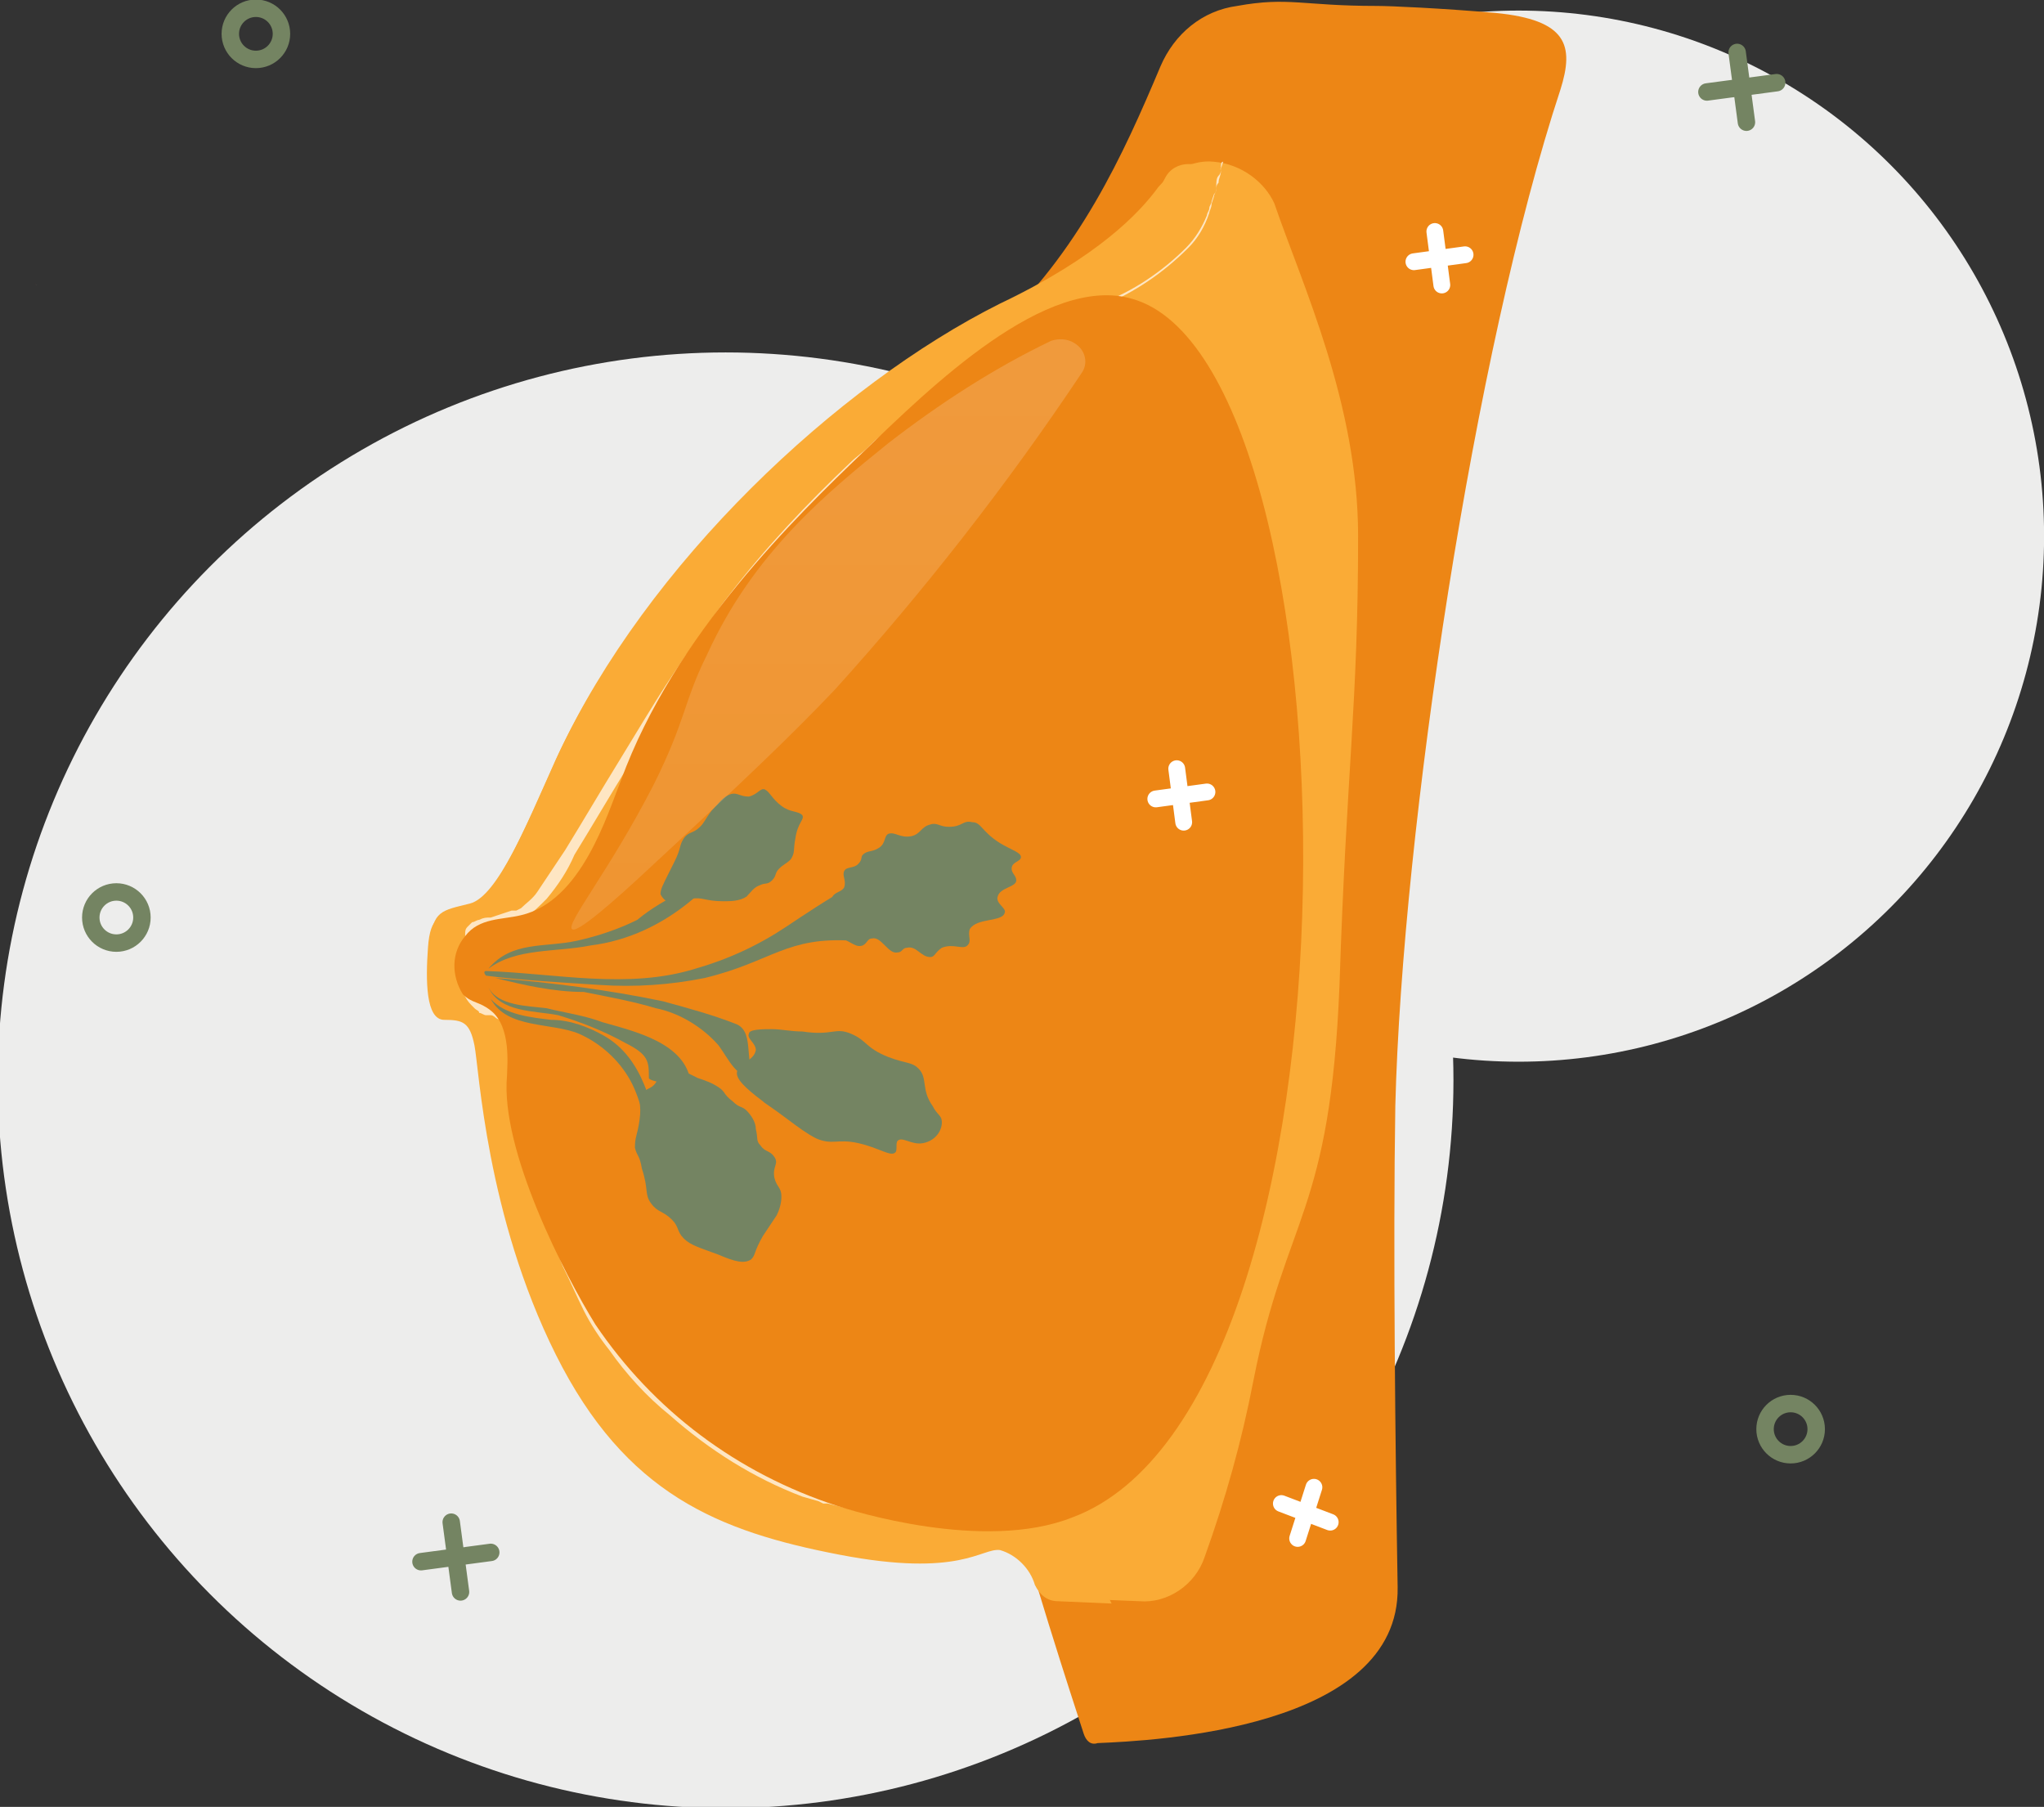 <?xml version="1.0" encoding="utf-8"?>
<!-- Generator: Adobe Illustrator 24.2.3, SVG Export Plug-In . SVG Version: 6.00 Build 0)  -->
<svg version="1.1" id="Layer_1" xmlns="http://www.w3.org/2000/svg" xmlns:xlink="http://www.w3.org/1999/xlink" x="0px" y="0px"
	 viewBox="0 0 87.9 77.7" style="enable-background:new 0 0 87.9 77.7;" xml:space="preserve">
<rect x="0" y="0" width="87.9" height="77.7" fill="#333333" stroke="none"/>
<style type="text/css">
	.st0{fill:url(#SVGID_1_);}
	.st1{fill:#EDEDEC;}
	.st2{fill:none;stroke:#748462;stroke-width:0.75;stroke-linecap:round;stroke-miterlimit:10;}
	.st3{fill:none;}
	.st4{fill:#ED8615;}
	.st5{fill:#FAAB36;}
	.st6{opacity:0.7;fill:#FFFFFF;enable-background:new    ;}
	.st7{fill:url(#SVGID_2_);}
	.st8{fill:url(#SVGID_3_);}
	.st9{fill:url(#SVGID_4_);}
	.st10{fill:url(#SVGID_5_);}
	.st11{fill:url(#SVGID_6_);}
	.st12{fill:url(#SVGID_7_);}
	.st13{fill:url(#SVGID_8_);}
	.st14{fill:url(#SVGID_9_);}
	.st15{fill:url(#SVGID_10_);}
	.st16{fill:url(#SVGID_11_);}
	.st17{fill:url(#SVGID_12_);}
	.st18{fill:url(#SVGID_13_);}
	.st19{fill:url(#SVGID_14_);}
	.st20{fill:url(#SVGID_15_);}
	.st21{fill:url(#SVGID_16_);}
	.st22{fill:url(#SVGID_17_);}
	.st23{fill:url(#SVGID_18_);}
	.st24{fill:url(#SVGID_19_);}
	.st25{fill:url(#SVGID_20_);}
	.st26{fill:url(#SVGID_21_);}
	.st27{fill:url(#SVGID_22_);}
	.st28{fill:url(#SVGID_23_);}
	.st29{fill:url(#SVGID_24_);}
	.st30{fill:url(#SVGID_25_);}
	.st31{fill:url(#SVGID_26_);}
	.st32{fill:url(#SVGID_27_);}
	.st33{fill:url(#SVGID_28_);}
	.st34{fill:url(#SVGID_29_);}
	.st35{fill:url(#SVGID_30_);}
	.st36{fill:url(#SVGID_31_);}
	.st37{fill:url(#SVGID_32_);}
	.st38{fill:url(#SVGID_33_);}
	.st39{fill:url(#SVGID_34_);}
	.st40{fill:url(#SVGID_35_);}
	.st41{fill:url(#SVGID_36_);}
	.st42{fill:url(#SVGID_37_);}
	.st43{fill:url(#SVGID_38_);}
	.st44{fill:url(#SVGID_39_);}
	.st45{fill:url(#SVGID_40_);}
	.st46{fill:url(#SVGID_41_);}
	.st47{fill:url(#SVGID_42_);}
	.st48{fill:url(#SVGID_43_);}
	.st49{fill:url(#SVGID_44_);}
	.st50{fill:url(#SVGID_45_);}
	.st51{fill:url(#SVGID_46_);}
	.st52{fill:url(#SVGID_47_);}
	.st53{fill:url(#SVGID_48_);}
	.st54{fill:url(#SVGID_49_);}
	.st55{fill:url(#SVGID_50_);}
	.st56{fill:url(#SVGID_51_);}
	.st57{fill:url(#SVGID_52_);}
	.st58{fill:url(#SVGID_53_);}
	.st59{fill:url(#SVGID_54_);}
	.st60{fill:url(#SVGID_55_);}
	.st61{fill:url(#SVGID_56_);}
	.st62{fill:url(#SVGID_57_);}
	.st63{fill:url(#SVGID_58_);}
	.st64{fill:url(#SVGID_59_);}
	.st65{fill:url(#SVGID_60_);}
	.st66{fill:url(#SVGID_61_);}
	.st67{fill:url(#SVGID_62_);}
	.st68{fill:url(#SVGID_63_);}
	.st69{fill:url(#SVGID_64_);}
	.st70{fill:url(#SVGID_65_);}
	.st71{fill:url(#SVGID_66_);}
	.st72{fill:url(#SVGID_67_);}
	.st73{fill:url(#SVGID_68_);}
	.st74{fill:url(#SVGID_69_);}
	.st75{fill:url(#SVGID_70_);}
	.st76{fill:url(#SVGID_71_);}
	.st77{fill:url(#SVGID_72_);}
	.st78{fill:url(#SVGID_73_);}
	.st79{fill:url(#SVGID_74_);}
	.st80{opacity:0.8;fill:url(#SVGID_75_);enable-background:new    ;}
	.st81{opacity:0.8;fill:url(#SVGID_76_);enable-background:new    ;}
	.st82{opacity:0.8;fill:url(#SVGID_77_);enable-background:new    ;}
	.st83{opacity:0.8;fill:url(#SVGID_78_);enable-background:new    ;}
	.st84{opacity:0.8;fill:url(#SVGID_79_);enable-background:new    ;}
	.st85{opacity:0.8;fill:url(#SVGID_80_);enable-background:new    ;}
	.st86{opacity:0.8;fill:url(#SVGID_81_);enable-background:new    ;}
	.st87{opacity:0.8;fill:url(#SVGID_82_);enable-background:new    ;}
	.st88{opacity:0.8;fill:url(#SVGID_83_);enable-background:new    ;}
	.st89{opacity:0.8;fill:url(#SVGID_84_);enable-background:new    ;}
	.st90{opacity:0.8;fill:url(#SVGID_85_);enable-background:new    ;}
	.st91{opacity:0.8;fill:url(#SVGID_86_);enable-background:new    ;}
	.st92{opacity:0.8;fill:url(#SVGID_87_);enable-background:new    ;}
	.st93{opacity:0.8;fill:url(#SVGID_88_);enable-background:new    ;}
	.st94{opacity:0.8;fill:url(#SVGID_89_);enable-background:new    ;}
	.st95{opacity:0.8;fill:url(#SVGID_90_);enable-background:new    ;}
	.st96{opacity:0.8;fill:url(#SVGID_91_);enable-background:new    ;}
	.st97{opacity:0.8;fill:url(#SVGID_92_);enable-background:new    ;}
	.st98{fill:#748462;}
	.st99{fill:none;stroke:#FFFFFF;stroke-width:0.723;stroke-linecap:round;stroke-linejoin:round;}
	.st100{fill:url(#SVGID_93_);}
</style>
<g transform="translate(-2.096 -6.845)">
	
		<linearGradient id="SVGID_1_" gradientUnits="userSpaceOnUse" x1="1584.064" y1="-5891.724" x2="1584.02" y2="-5892.678" gradientTransform="matrix(0.138 0 0 -6.007767e-02 -214.846 -334.93)">
		<stop  offset="0.14" style="stop-color:#8A0C17"/>
		<stop  offset="0.565" style="stop-color:#BA4143"/>
		<stop  offset="0.64" style="stop-color:#BC4545"/>
		<stop  offset="0.73" style="stop-color:#C4544E"/>
		<stop  offset="0.826" style="stop-color:#D26C5C"/>
		<stop  offset="0.928" style="stop-color:#E58D70"/>
		<stop  offset="1" style="stop-color:#F5AA81"/>
	</linearGradient>
	<path class="st0" d="M3.7,19.1c0,0-0.1,0-0.1-0.1c0,0,0,0,0,0C3.6,19,3.6,19.1,3.7,19.1C3.7,19.1,3.7,19.1,3.7,19.1z"/>
	<circle class="st1" cx="33.3" cy="53.3" r="31.3"/>
	<circle class="st1" cx="67.4" cy="29.9" r="22.6"/>
	<line class="st2" x1="23.2" y1="73.6" x2="20.2" y2="74"/>
	<line class="st2" x1="21.5" y1="72.3" x2="21.9" y2="75.3"/>
	<line class="st2" x1="78.5" y1="10.4" x2="75.5" y2="10.8"/>
	<line class="st2" x1="76.8" y1="9.1" x2="77.2" y2="12.1"/>
	<circle class="st3" cx="7.1" cy="46.3" r="1.5"/>
	<circle class="st2" cx="7.1" cy="46.3" r="1.1"/>
	<circle class="st3" cx="79.1" cy="68.3" r="1.5"/>
	<circle class="st2" cx="79.1" cy="68.3" r="1.1"/>
	<circle class="st3" cx="13.1" cy="8.3" r="1.5"/>
	<circle class="st2" cx="13.1" cy="8.3" r="1.1"/>
	<path class="st4" d="M69.2,10.7c0.6-1.9,0.3-3-2.8-3.3c-2.3-0.2-4.5-0.3-5.1-0.3c-3.2,0-3.8-0.4-6,0c-1.5,0.2-2.7,1.2-3.3,2.6
		c-1.6,3.8-3.5,8-7.2,11.4c-7.6,6.9-2.6,20.4-2.9,30.6c-0.2,8.6,5.8,26.6,6.8,29.7c0.1,0.3,0.3,0.5,0.6,0.4c2.4-0.1,13-0.6,12.9-6.7
		c-0.1-6-0.2-14.6-0.1-20.7C62.4,42.5,65.5,21.9,69.2,10.7z"/>
	<path class="st5" d="M54.3,13.8c-0.9-0.1-1.8,0.4-2.4,1.1c-0.8,1.1-2.6,3-6.8,5c-7,3.5-15.2,11.2-19,19.4c-1.3,2.9-2.6,6.1-3.8,6.4
		s-1.6,0.3-1.7,1.7s-0.1,3.1,0.7,3.1s1.1,0.1,1.3,1.1s0.5,7.3,3.5,13.3s7,7.6,12.2,8.6s6.1-0.3,6.9-0.2c0.5,0.1,0.9,0.5,1.2,1
		c0.5,0.8,1.3,1.3,2.2,1.3l2.5,0.1c1.2,0.1,2.4-0.7,2.8-1.9c0.9-2.5,1.6-5,2.1-7.6c1.4-7.1,3.3-7.1,3.7-17c0.3-9.3,0.8-12,0.8-19.3
		c0-5.7-2.4-10.8-3.6-14.3C56.5,14.7,55.5,13.9,54.3,13.8z"/>
	<path class="st5" d="M45.8,71.8c-1.6,0.3-7.4,2-14.1-3.4s-7-14-7.2-15.6s-0.3-2-1.4-2.3s-1.4-1.2-1.1-2.7s0.8-0.7,2.4-1.5
		s1.9-2.6,7.7-11.5c4.1-6.5,10.1-11.6,17.1-14.7c3.9-1.7,4.6-3.7,4.6-3.7c0.2-0.4,0.3-0.8,0.4-1.2c0.2-0.6-0.2-1.2-0.8-1.3
		c-0.1,0-0.2,0-0.2,0l0,0c-0.4,0-0.8,0.2-1,0.6c-0.5,1-2.2,3.2-7.2,5.6c-7,3.5-15.2,11.2-19,19.4c-1.3,2.9-2.6,6.1-3.8,6.4
		s-1.6,0.3-1.7,1.7s-0.1,3.1,0.7,3.1s1.1,0.1,1.3,1.1s0.5,7.3,3.5,13.3s7,7.6,12.2,8.6s6.1-0.3,6.9-0.2c0.7,0.2,1.3,0.8,1.5,1.5
		c0.2,0.4,0.5,0.7,1,0.7l2.3,0.1c-0.3-0.6-0.5-1.2-0.7-1.6C48.8,73.5,47.4,71.6,45.8,71.8z"/>
	<path class="st6" d="M54.6,14.1c0,0.1,0,0.2-0.1,0.3s-0.1,0.3-0.1,0.5c0,0.1,0,0.2-0.1,0.3l-0.1,0.3c0,0.1-0.1,0.2-0.1,0.3
		S54,16,54,16.1c-0.2,0.5-0.5,1-0.9,1.4c-1,1-2.3,1.9-3.7,2.4c-1.8,0.7-3.5,1.6-5.1,2.6L43.6,23l-0.7,0.5c-0.5,0.3-0.9,0.6-1.4,1
		c-0.2,0.2-0.5,0.4-0.7,0.5s-0.5,0.4-0.7,0.5s-0.5,0.4-0.7,0.6s-0.5,0.4-0.7,0.6c-1.9,1.8-3.7,3.7-5.3,5.8c-0.4,0.5-0.8,1.1-1.2,1.7
		c-0.1,0.1-0.2,0.3-0.3,0.4c-0.1,0.1-0.2,0.3-0.3,0.4c-0.2,0.3-0.4,0.6-0.6,0.9c-0.8,1.2-1.5,2.4-2.3,3.7s-1.5,2.5-2.3,3.8
		c-0.4,0.6-0.8,1.2-1.2,1.8c-0.2,0.3-0.5,0.5-0.7,0.7l-0.2,0.1c0,0,0,0,0,0l0,0l-0.1,0l-0.1,0c-0.3,0.1-0.6,0.2-0.9,0.3
		c-0.2,0-0.3,0-0.5,0.1c-0.1,0-0.2,0.1-0.3,0.1c0,0-0.1,0.1-0.1,0.1c0,0-0.1,0.1-0.1,0.1c-0.1,0.1-0.1,0.2-0.1,0.3l0,0.2
		c0,0,0,0.1,0,0.1c-0.1,0.4-0.2,0.8-0.2,1.2c0,0.1,0,0.2,0,0.3c0,0.1,0,0.2,0,0.3c0,0.2,0.1,0.4,0.2,0.6c0.1,0.2,0.2,0.3,0.4,0.5
		c0.1,0.1,0.2,0.1,0.2,0.2c0.1,0,0.2,0.1,0.3,0.1l0.1,0l0.1,0c0.1,0,0.2,0.1,0.2,0.1c0.1,0.1,0.3,0.1,0.4,0.2
		c0.1,0.1,0.2,0.2,0.3,0.3c0.1,0.2,0.1,0.3,0.1,0.5c0.1,0.4,0.1,0.7,0.1,1.1c0.2,2.9,0.8,5.8,2,8.6c0.3,0.6,0.6,1.3,0.9,1.9
		c0.3,0.6,0.7,1.2,1.1,1.7c0.7,1,1.6,2,2.6,2.8c1.7,1.5,3.6,2.7,5.7,3.5l0.7,0.2l0.2,0.1l0.2,0l0.4,0.1l0.4,0.1
		c0.1,0,0.2,0.1,0.4,0.1l0.7,0.1c0.9,0.1,1.7,0.2,2.6,0.2c0.8,0,1.5-0.1,2.3-0.2c0.3-0.1,0.6-0.1,0.9-0.2l0.2-0.1l-0.1,0
		c-0.3,0.1-0.7,0.1-1,0.2c-0.8,0.1-1.5,0.2-2.3,0.2c-0.9,0-1.7-0.1-2.6-0.2l-0.7-0.1c-0.1,0-0.2,0-0.3-0.1l-0.3-0.1
		c-0.1,0-0.2-0.1-0.4-0.1l-0.2,0l-0.2-0.1c-0.2-0.1-0.5-0.2-0.7-0.3c-2.1-0.8-4-2-5.6-3.5c-0.9-0.8-1.8-1.8-2.5-2.8
		c-0.4-0.5-0.7-1.1-1.1-1.7s-0.6-1.2-0.9-1.8c-1.1-2.7-1.8-5.5-1.9-8.4c0-0.4-0.1-0.8-0.1-1.2c0-0.2-0.1-0.4-0.2-0.6
		c-0.1-0.2-0.2-0.4-0.4-0.5c-0.3-0.2-0.6-0.4-1-0.4c-0.1,0-0.1-0.1-0.2-0.1c-0.1,0-0.1-0.1-0.2-0.1c-0.1-0.1-0.2-0.2-0.3-0.3
		c-0.1-0.1-0.1-0.3-0.2-0.4c0-0.1,0-0.2,0-0.3c0-0.1,0-0.2,0-0.3c0-0.4,0.1-0.7,0.2-1.1c0,0,0-0.1,0-0.1l0-0.1
		c0-0.1,0.1-0.1,0.1-0.2c0.1-0.1,0.2-0.2,0.3-0.2c0.1,0,0.3-0.1,0.5-0.1c0.2,0,0.3-0.1,0.5-0.1c0.2,0,0.3-0.1,0.5-0.2l0.1-0.1l0.1,0
		l0,0l0,0l0.2-0.1c0.3-0.2,0.6-0.5,0.9-0.8c0.5-0.6,0.9-1.2,1.2-1.9c0.8-1.3,1.5-2.5,2.3-3.8s1.5-2.5,2.3-3.7
		c0.2-0.3,0.4-0.6,0.6-0.9c0.1-0.1,0.2-0.3,0.3-0.4l0.3-0.4c0.4-0.6,0.8-1.2,1.2-1.7c1.5-2.1,3.3-4,5.2-5.8c0.2-0.2,0.5-0.4,0.7-0.6
		l0.7-0.6l0.7-0.6c0.2-0.2,0.5-0.4,0.7-0.5c0.5-0.3,0.9-0.7,1.4-1c0.2-0.2,0.4-0.3,0.7-0.5l0.7-0.4l0.3-0.2l0.3-0.2l0.7-0.4
		c0.2-0.1,0.4-0.2,0.6-0.4s0.4-0.2,0.6-0.3c0.8-0.5,1.6-0.8,2.4-1.2c1.4-0.6,2.6-1.4,3.7-2.5c0.4-0.4,0.7-0.9,0.9-1.5
		c0-0.1,0.1-0.2,0.1-0.4l0.1-0.3c0-0.1,0.1-0.2,0.1-0.3s0-0.2,0.1-0.3c0-0.2,0.1-0.3,0.1-0.5S54.5,14.2,54.6,14.1l0.1-0.3
		C54.6,13.8,54.6,13.9,54.6,14.1z"/>
	
		<linearGradient id="SVGID_2_" gradientUnits="userSpaceOnUse" x1="9398.803" y1="-5806.853" x2="9398.803" y2="-5806.853" gradientTransform="matrix(2.621841e-02 0 0 -6.089020e-02 -197.449 -282.662)">
		<stop  offset="0" style="stop-color:#68AB53"/>
		<stop  offset="1" style="stop-color:#829F4C"/>
	</linearGradient>
	<path class="st7" d="M49,70.9C49,71.1,49,70.9,49,70.9z"/>
	
		<linearGradient id="SVGID_3_" gradientUnits="userSpaceOnUse" x1="2.096" y1="84.735" x2="2.096" y2="84.735" gradientTransform="matrix(1 0 0 -1 47.22 150.552)">
		<stop  offset="0" style="stop-color:#68AB53"/>
		<stop  offset="1" style="stop-color:#829F4C"/>
	</linearGradient>
	<path class="st8" d="M49.3,65.8"/>
	
		<linearGradient id="SVGID_4_" gradientUnits="userSpaceOnUse" x1="1020.268" y1="-3313.489" x2="1020.268" y2="-3313.489" gradientTransform="matrix(0.199 0 0 -0.101 -152.822 -272.196)">
		<stop  offset="0" style="stop-color:#68AB53"/>
		<stop  offset="1" style="stop-color:#829F4C"/>
	</linearGradient>
	<path class="st9" d="M50.3,62.7C50.6,62.8,49.9,62.5,50.3,62.7z"/>
	
		<linearGradient id="SVGID_5_" gradientUnits="userSpaceOnUse" x1="3276.447" y1="-9913.588" x2="3276.447" y2="-9914.588" gradientTransform="matrix(7.173538e-02 0 0 -3.680038e-02 -185.194 -303.608)">
		<stop  offset="0" style="stop-color:#68AB53"/>
		<stop  offset="1" style="stop-color:#829F4C"/>
	</linearGradient>
	<path class="st10" d="M49.9,61.2L49.9,61.2C49.8,61.2,49.8,61.2,49.9,61.2z"/>
	
		<linearGradient id="SVGID_6_" gradientUnits="userSpaceOnUse" x1="2.096" y1="84.735" x2="2.096" y2="84.735" gradientTransform="matrix(1 0 0 -1 47.783 145.988)">
		<stop  offset="0" style="stop-color:#68AB53"/>
		<stop  offset="1" style="stop-color:#829F4C"/>
	</linearGradient>
	<path class="st11" d="M49.9,61.3"/>
	
		<linearGradient id="SVGID_7_" gradientUnits="userSpaceOnUse" x1="3492.745" y1="-4378.901" x2="3492.745" y2="-4378.901" gradientTransform="matrix(6.758118e-02 0 0 -7.883453e-02 -185.699 -286.946)">
		<stop  offset="0" style="stop-color:#68AB53"/>
		<stop  offset="1" style="stop-color:#829F4C"/>
	</linearGradient>
	<path class="st12" d="M50.3,58.3C50.5,58.4,50.3,58.2,50.3,58.3z"/>
	
		<linearGradient id="SVGID_8_" gradientUnits="userSpaceOnUse" x1="1190.445" y1="-1084.249" x2="1190.445" y2="-1084.249" gradientTransform="matrix(0.176 0 0 -0.246 -158.067 -210.731)">
		<stop  offset="0" style="stop-color:#68AB53"/>
		<stop  offset="1" style="stop-color:#829F4C"/>
	</linearGradient>
	<path class="st13" d="M50.9,56.4C51.3,56.9,50.7,56.1,50.9,56.4z"/>
	
		<linearGradient id="SVGID_9_" gradientUnits="userSpaceOnUse" x1="927.812" y1="-999.356" x2="927.812" y2="-999.356" gradientTransform="matrix(0.215 0 0 -0.261 -148.373 -208.576)">
		<stop  offset="0" style="stop-color:#68AB53"/>
		<stop  offset="1" style="stop-color:#829F4C"/>
	</linearGradient>
	<path class="st14" d="M50.9,51.9C51.2,52.3,50.4,51.4,50.9,51.9z"/>
	
		<linearGradient id="SVGID_10_" gradientUnits="userSpaceOnUse" x1="6110.466" y1="-1873.121" x2="6110.466" y2="-1873.121" gradientTransform="matrix(3.977203e-02 0 0 -0.163 -192.28 -255.773)">
		<stop  offset="0" style="stop-color:#68AB53"/>
		<stop  offset="1" style="stop-color:#829F4C"/>
	</linearGradient>
	<path class="st15" d="M50.7,50.1C50.8,50.3,50.7,49.8,50.7,50.1z"/>
	
		<linearGradient id="SVGID_11_" gradientUnits="userSpaceOnUse" x1="883.242" y1="-374.811" x2="883.242" y2="-374.811" gradientTransform="matrix(0.223 0 0 -0.454 -146.467 -121.537)">
		<stop  offset="0" style="stop-color:#68AB53"/>
		<stop  offset="1" style="stop-color:#829F4C"/>
	</linearGradient>
	<path class="st16" d="M50.6,48.6C51.1,49.6,50.4,48.2,50.6,48.6z"/>
	
		<linearGradient id="SVGID_12_" gradientUnits="userSpaceOnUse" x1="1482.883" y1="-1882.627" x2="1482.883" y2="-1882.627" gradientTransform="matrix(0.146 0 0 -0.163 -165.412 -259.677)">
		<stop  offset="0" style="stop-color:#68AB53"/>
		<stop  offset="1" style="stop-color:#829F4C"/>
	</linearGradient>
	<path class="st17" d="M51.1,46.5C51.2,46.7,50.8,46.2,51.1,46.5z"/>
	
		<linearGradient id="SVGID_13_" gradientUnits="userSpaceOnUse" x1="1689.317" y1="-724.906" x2="1689.317" y2="-724.906" gradientTransform="matrix(0.13 0 0 -0.321 -168.83 -187.449)">
		<stop  offset="0" style="stop-color:#68AB53"/>
		<stop  offset="1" style="stop-color:#829F4C"/>
	</linearGradient>
	<path class="st18" d="M51.5,45C51.8,45.7,51.3,44.6,51.5,45z"/>
	
		<linearGradient id="SVGID_14_" gradientUnits="userSpaceOnUse" x1="1631" y1="-20370.373" x2="1631" y2="-20370.373" gradientTransform="matrix(0.135 0 0 -1.833344e-02 -168.367 -339.092)">
		<stop  offset="0" style="stop-color:#68AB53"/>
		<stop  offset="1" style="stop-color:#829F4C"/>
	</linearGradient>
	<path class="st19" d="M51,34.4C51.1,34.4,50.7,34.3,51,34.4z"/>
	
		<linearGradient id="SVGID_15_" gradientUnits="userSpaceOnUse" x1="2664.63" y1="-9034.015" x2="2664.63" y2="-9034.015" gradientTransform="matrix(8.677673e-02 0 0 -4.020882e-02 -181.054 -332.647)">
		<stop  offset="0" style="stop-color:#68AB53"/>
		<stop  offset="1" style="stop-color:#829F4C"/>
	</linearGradient>
	<path class="st20" d="M50.2,30.6C50.4,30.7,50.2,30.5,50.2,30.6z"/>
	
		<linearGradient id="SVGID_16_" gradientUnits="userSpaceOnUse" x1="2.096" y1="84.735" x2="2.096" y2="84.735" gradientTransform="matrix(1 0 0 -1 49.477 113.345)">
		<stop  offset="0" style="stop-color:#68AB53"/>
		<stop  offset="1" style="stop-color:#829F4C"/>
	</linearGradient>
	<path class="st21" d="M51.6,28.6"/>
	
		<linearGradient id="SVGID_17_" gradientUnits="userSpaceOnUse" x1="773.865" y1="-1022.653" x2="773.865" y2="-1023.653" gradientTransform="matrix(0.247 0 0 -0.257 -139.452 -233.681)">
		<stop  offset="0" style="stop-color:#68AB53"/>
		<stop  offset="1" style="stop-color:#829F4C"/>
	</linearGradient>
	<path class="st22" d="M51.6,28.6L51.6,28.6C52,29.1,51.7,28.8,51.6,28.6z"/>
	
		<linearGradient id="SVGID_18_" gradientUnits="userSpaceOnUse" x1="4448.251" y1="-1198.695" x2="4448.251" y2="-1198.695" gradientTransform="matrix(5.384445e-02 0 0 -0.229 -187.906 -248.724)">
		<stop  offset="0" style="stop-color:#68AB53"/>
		<stop  offset="1" style="stop-color:#829F4C"/>
	</linearGradient>
	<path class="st23" d="M51.6,26.3C51.7,26.7,51.5,25.9,51.6,26.3z"/>
	
		<linearGradient id="SVGID_19_" gradientUnits="userSpaceOnUse" x1="113705.164" y1="-1177.601" x2="113705.164" y2="-1177.601" gradientTransform="matrix(2.220154e-03 0 0 -0.232 -201.554 -250.784)">
		<stop  offset="0" style="stop-color:#68AB53"/>
		<stop  offset="1" style="stop-color:#829F4C"/>
	</linearGradient>
	<path class="st24" d="M50.9,22.8C50.9,23.3,50.9,22.7,50.9,22.8z"/>
	
		<linearGradient id="SVGID_20_" gradientUnits="userSpaceOnUse" x1="2.096" y1="84.735" x2="2.096" y2="84.735" gradientTransform="matrix(1 0 0 -1 48.182 110.171)">
		<stop  offset="0" style="stop-color:#68AB53"/>
		<stop  offset="1" style="stop-color:#829F4C"/>
	</linearGradient>
	<path class="st25" d="M50.3,25.4"/>
	
		<linearGradient id="SVGID_21_" gradientUnits="userSpaceOnUse" x1="1043.811" y1="-1666.027" x2="1043.811" y2="-1666.027" gradientTransform="matrix(0.195 0 0 -0.179 -157.555 -243.305)">
		<stop  offset="0" style="stop-color:#68AB53"/>
		<stop  offset="1" style="stop-color:#829F4C"/>
	</linearGradient>
	<path class="st26" d="M46.4,55.1C46.9,55.5,46.4,55.1,46.4,55.1z"/>
	
		<linearGradient id="SVGID_22_" gradientUnits="userSpaceOnUse" x1="1298.404" y1="-1957.531" x2="1298.404" y2="-1957.531" gradientTransform="matrix(0.163 0 0 -0.158 -165.33 -248.869)">
		<stop  offset="0" style="stop-color:#68AB53"/>
		<stop  offset="1" style="stop-color:#829F4C"/>
	</linearGradient>
	<path class="st27" d="M46.8,59.7C47,59.9,46.5,59.4,46.8,59.7z"/>
	
		<linearGradient id="SVGID_23_" gradientUnits="userSpaceOnUse" x1="2.096" y1="84.735" x2="2.096" y2="84.735" gradientTransform="matrix(1 0 0 -1 43.546 144.854)">
		<stop  offset="0" style="stop-color:#68AB53"/>
		<stop  offset="1" style="stop-color:#829F4C"/>
	</linearGradient>
	<path class="st28" d="M45.6,60.1"/>
	
		<linearGradient id="SVGID_24_" gradientUnits="userSpaceOnUse" x1="2.096" y1="84.735" x2="2.096" y2="84.735" gradientTransform="matrix(1 0 0 -1 41.204 153.835)">
		<stop  offset="0" style="stop-color:#68AB53"/>
		<stop  offset="1" style="stop-color:#829F4C"/>
	</linearGradient>
	<path class="st29" d="M43.3,69.1"/>
	
		<linearGradient id="SVGID_25_" gradientUnits="userSpaceOnUse" x1="6478.432" y1="-1497.899" x2="6478.432" y2="-1497.899" gradientTransform="matrix(3.759766e-02 0 0 -0.195 -203.485 -220.631)">
		<stop  offset="0" style="stop-color:#68AB53"/>
		<stop  offset="1" style="stop-color:#829F4C"/>
	</linearGradient>
	<path class="st30" d="M40.1,70.6C40.2,71.1,40.1,70.5,40.1,70.6z"/>
	
		<linearGradient id="SVGID_26_" gradientUnits="userSpaceOnUse" x1="4830.123" y1="-7609.688" x2="4830.123" y2="-7609.688" gradientTransform="matrix(4.979324e-02 0 0 -4.729843e-02 -196.591 -312.426)">
		<stop  offset="0" style="stop-color:#68AB53"/>
		<stop  offset="1" style="stop-color:#829F4C"/>
	</linearGradient>
	<path class="st31" d="M43.9,47.5C44,47.6,43.9,47.5,43.9,47.5z"/>
	
		<linearGradient id="SVGID_27_" gradientUnits="userSpaceOnUse" x1="2.096" y1="84.735" x2="2.096" y2="84.735" gradientTransform="matrix(1 0 0 -1 42.858 125.392)">
		<stop  offset="0" style="stop-color:#68AB53"/>
		<stop  offset="1" style="stop-color:#829F4C"/>
	</linearGradient>
	<path class="st32" d="M45,40.7"/>
	
		<linearGradient id="SVGID_28_" gradientUnits="userSpaceOnUse" x1="2.096" y1="84.735" x2="2.096" y2="84.735" gradientTransform="matrix(1 0 0 -1 42.071 122.487)">
		<stop  offset="0" style="stop-color:#68AB53"/>
		<stop  offset="1" style="stop-color:#829F4C"/>
	</linearGradient>
	<path class="st33" d="M44.2,37.8"/>
	
		<linearGradient id="SVGID_29_" gradientUnits="userSpaceOnUse" x1="2886.032" y1="-12422.772" x2="2886.032" y2="-12422.772" gradientTransform="matrix(8.065796e-02 0 0 -2.963829e-02 -185.245 -347.111)">
		<stop  offset="0" style="stop-color:#68AB53"/>
		<stop  offset="1" style="stop-color:#829F4C"/>
	</linearGradient>
	<path class="st34" d="M47.5,21.1C47.7,21,47.4,21.1,47.5,21.1z"/>
	
		<linearGradient id="SVGID_30_" gradientUnits="userSpaceOnUse" x1="13064.68" y1="-34261.543" x2="13064.68" y2="-34262.539" gradientTransform="matrix(1.900101e-02 0 0 -1.099968e-02 -205.948 -351.932)">
		<stop  offset="0" style="stop-color:#68AB53"/>
		<stop  offset="1" style="stop-color:#829F4C"/>
	</linearGradient>
	<path class="st35" d="M42.3,24.9L42.3,24.9L42.3,24.9z"/>
	
		<linearGradient id="SVGID_31_" gradientUnits="userSpaceOnUse" x1="2.096" y1="84.735" x2="2.096" y2="84.735" gradientTransform="matrix(1 0 0 -1 40.204 109.669)">
		<stop  offset="0" style="stop-color:#68AB53"/>
		<stop  offset="1" style="stop-color:#829F4C"/>
	</linearGradient>
	<path class="st36" d="M42.3,24.9"/>
	
		<linearGradient id="SVGID_32_" gradientUnits="userSpaceOnUse" x1="2.096" y1="84.735" x2="2.096" y2="84.735" gradientTransform="matrix(1 0 0 -1 42.526 110.166)">
		<stop  offset="0" style="stop-color:#68AB53"/>
		<stop  offset="1" style="stop-color:#829F4C"/>
	</linearGradient>
	<path class="st37" d="M44.6,25.4"/>
	
		<linearGradient id="SVGID_33_" gradientUnits="userSpaceOnUse" x1="4070.606" y1="-13440.778" x2="4070.606" y2="-13440.778" gradientTransform="matrix(5.854797e-02 0 0 -2.746773e-02 -193.055 -342.521)">
		<stop  offset="0" style="stop-color:#68AB53"/>
		<stop  offset="1" style="stop-color:#829F4C"/>
	</linearGradient>
	<path class="st38" d="M45.3,26.7C45.4,26.7,45.2,26.6,45.3,26.7z"/>
	
		<linearGradient id="SVGID_34_" gradientUnits="userSpaceOnUse" x1="2.096" y1="84.735" x2="2.096" y2="84.735" gradientTransform="matrix(1 0 0 -1 44.219 112.127)">
		<stop  offset="0" style="stop-color:#68AB53"/>
		<stop  offset="1" style="stop-color:#829F4C"/>
	</linearGradient>
	<path class="st39" d="M46.3,27.4"/>
	
		<linearGradient id="SVGID_35_" gradientUnits="userSpaceOnUse" x1="2.096" y1="84.735" x2="2.096" y2="84.735" gradientTransform="matrix(1 0 0 -1 39.369 113.584)">
		<stop  offset="0" style="stop-color:#68AB53"/>
		<stop  offset="1" style="stop-color:#829F4C"/>
	</linearGradient>
	<path class="st40" d="M41.5,28.8"/>
	
		<linearGradient id="SVGID_36_" gradientUnits="userSpaceOnUse" x1="5667.068" y1="-11268.891" x2="5667.068" y2="-11268.891" gradientTransform="matrix(4.275131e-02 0 0 -3.255081e-02 -199.247 -338.139)">
		<stop  offset="0" style="stop-color:#68AB53"/>
		<stop  offset="1" style="stop-color:#829F4C"/>
	</linearGradient>
	<path class="st41" d="M43,28.7C43.1,28.7,43,28.6,43,28.7z"/>
	
		<linearGradient id="SVGID_37_" gradientUnits="userSpaceOnUse" x1="2.096" y1="84.735" x2="2.096" y2="84.735" gradientTransform="matrix(1 0 0 -1 33.325 117.762)">
		<stop  offset="0" style="stop-color:#68AB53"/>
		<stop  offset="1" style="stop-color:#829F4C"/>
	</linearGradient>
	<path class="st42" d="M35.4,33"/>
	
		<linearGradient id="SVGID_38_" gradientUnits="userSpaceOnUse" x1="2.096" y1="84.735" x2="2.096" y2="84.735" gradientTransform="matrix(1 0 0 -1 34.404 117.725)">
		<stop  offset="0" style="stop-color:#68AB53"/>
		<stop  offset="1" style="stop-color:#829F4C"/>
	</linearGradient>
	<path class="st43" d="M36.5,33"/>
	
		<linearGradient id="SVGID_39_" gradientUnits="userSpaceOnUse" x1="4707.293" y1="-521.125" x2="4707.293" y2="-521.125" gradientTransform="matrix(5.103302e-02 0 0 -0.387 -199.184 -160.363)">
		<stop  offset="0" style="stop-color:#68AB53"/>
		<stop  offset="1" style="stop-color:#829F4C"/>
	</linearGradient>
	<path class="st44" d="M41,41.3C41.1,41.9,40.9,40.5,41,41.3z"/>
	
		<linearGradient id="SVGID_40_" gradientUnits="userSpaceOnUse" x1="2.096" y1="84.735" x2="2.096" y2="84.735" gradientTransform="matrix(1 0 0 -1 38.393 128.94)">
		<stop  offset="0" style="stop-color:#68AB53"/>
		<stop  offset="1" style="stop-color:#829F4C"/>
	</linearGradient>
	<path class="st45" d="M40.5,44.2"/>
	
		<linearGradient id="SVGID_41_" gradientUnits="userSpaceOnUse" x1="2.096" y1="84.735" x2="2.096" y2="84.735" gradientTransform="matrix(1 0 0 -1 37.686 133.391)">
		<stop  offset="0" style="stop-color:#68AB53"/>
		<stop  offset="1" style="stop-color:#829F4C"/>
	</linearGradient>
	<path class="st46" d="M39.8,48.7"/>
	
		<linearGradient id="SVGID_42_" gradientUnits="userSpaceOnUse" x1="2.096" y1="84.735" x2="2.096" y2="84.735" gradientTransform="matrix(1 0 0 -1 39.846 134.954)">
		<stop  offset="0" style="stop-color:#68AB53"/>
		<stop  offset="1" style="stop-color:#829F4C"/>
	</linearGradient>
	<path class="st47" d="M41.9,50.2"/>
	
		<linearGradient id="SVGID_43_" gradientUnits="userSpaceOnUse" x1="4273.784" y1="-5096.269" x2="4273.784" y2="-5096.269" gradientTransform="matrix(5.591583e-02 0 0 -6.866837e-02 -200.287 -297.13)">
		<stop  offset="0" style="stop-color:#68AB53"/>
		<stop  offset="1" style="stop-color:#829F4C"/>
	</linearGradient>
	<path class="st48" d="M38.7,52.8C38.8,53,38.7,52.8,38.7,52.8z"/>
	
		<linearGradient id="SVGID_44_" gradientUnits="userSpaceOnUse" x1="1714.879" y1="-21331.123" x2="1714.879" y2="-21331.123" gradientTransform="matrix(0.129 0 0 -1.752472e-02 -179.605 -317.131)">
		<stop  offset="0" style="stop-color:#68AB53"/>
		<stop  offset="1" style="stop-color:#829F4C"/>
	</linearGradient>
	<path class="st49" d="M41.1,56.7C41,56.7,41.4,56.7,41.1,56.7z"/>
	
		<linearGradient id="SVGID_45_" gradientUnits="userSpaceOnUse" x1="47704.578" y1="-12541.71" x2="47704.578" y2="-12541.71" gradientTransform="matrix(5.275726e-03 0 0 -2.936554e-02 -210.429 -307.354)">
		<stop  offset="0" style="stop-color:#68AB53"/>
		<stop  offset="1" style="stop-color:#829F4C"/>
	</linearGradient>
	<path class="st50" d="M41.2,60.9C41.3,61,41.3,61,41.2,60.9z"/>
	
		<linearGradient id="SVGID_46_" gradientUnits="userSpaceOnUse" x1="2.096" y1="84.735" x2="2.096" y2="84.735" gradientTransform="matrix(1 0 0 -1 32.973 122.222)">
		<stop  offset="0" style="stop-color:#68AB53"/>
		<stop  offset="1" style="stop-color:#829F4C"/>
	</linearGradient>
	<path class="st51" d="M35.1,37.5"/>
	
		<linearGradient id="SVGID_47_" gradientUnits="userSpaceOnUse" x1="3390.94" y1="-8954.906" x2="3390.94" y2="-8954.906" gradientTransform="matrix(6.947136e-02 0 0 -4.054642e-02 -205.434 -322.195)">
		<stop  offset="0" style="stop-color:#68AB53"/>
		<stop  offset="1" style="stop-color:#829F4C"/>
	</linearGradient>
	<path class="st52" d="M30.1,40.9C30.3,41,30.1,40.8,30.1,40.9z"/>
	
		<linearGradient id="SVGID_48_" gradientUnits="userSpaceOnUse" x1="4243.704" y1="-2876.309" x2="4243.704" y2="-2876.309" gradientTransform="matrix(5.628967e-02 0 0 -0.114 -208.39 -286.25)">
		<stop  offset="0" style="stop-color:#68AB53"/>
		<stop  offset="1" style="stop-color:#829F4C"/>
	</linearGradient>
	<path class="st53" d="M30.5,42.4C30.6,42.7,30.6,42.3,30.5,42.4z"/>
	
		<linearGradient id="SVGID_49_" gradientUnits="userSpaceOnUse" x1="2.096" y1="84.735" x2="2.096" y2="84.735" gradientTransform="matrix(1 0 0 -1 30.54 125.872)">
		<stop  offset="0" style="stop-color:#68AB53"/>
		<stop  offset="1" style="stop-color:#829F4C"/>
	</linearGradient>
	<path class="st54" d="M32.6,41.1"/>
	
		<linearGradient id="SVGID_50_" gradientUnits="userSpaceOnUse" x1="2.096" y1="84.735" x2="2.096" y2="84.735" gradientTransform="matrix(1 0 0 -1 31.688 126.062)">
		<stop  offset="0" style="stop-color:#68AB53"/>
		<stop  offset="1" style="stop-color:#829F4C"/>
	</linearGradient>
	<path class="st55" d="M33.8,41.3"/>
	
		<linearGradient id="SVGID_51_" gradientUnits="userSpaceOnUse" x1="2.096" y1="-20304.684" x2="2.096" y2="-20304.684" gradientTransform="matrix(1 0 0 -1.839066e-02 36.43 -330.243)">
		<stop  offset="0" style="stop-color:#68AB53"/>
		<stop  offset="1" style="stop-color:#829F4C"/>
	</linearGradient>
	<path class="st56" d="M38.5,43.2C38.5,43.2,38.5,43.2,38.5,43.2z"/>
	
		<linearGradient id="SVGID_52_" gradientUnits="userSpaceOnUse" x1="1336.713" y1="-9190.803" x2="1336.713" y2="-9191.815" gradientTransform="matrix(0.159 0 0 -3.955460e-02 -176.611 -310.903)">
		<stop  offset="0" style="stop-color:#68AB53"/>
		<stop  offset="1" style="stop-color:#829F4C"/>
	</linearGradient>
	<path class="st57" d="M36.4,52.6l0.1,0C36.5,52.7,36.3,52.6,36.4,52.6z"/>
	
		<linearGradient id="SVGID_53_" gradientUnits="userSpaceOnUse" x1="2.096" y1="84.735" x2="2.096" y2="84.735" gradientTransform="matrix(1 0 0 -1 34.456 137.41)">
		<stop  offset="0" style="stop-color:#68AB53"/>
		<stop  offset="1" style="stop-color:#829F4C"/>
	</linearGradient>
	<path class="st58" d="M36.6,52.7"/>
	
		<linearGradient id="SVGID_54_" gradientUnits="userSpaceOnUse" x1="2.096" y1="84.735" x2="2.096" y2="84.735" gradientTransform="matrix(1 0 0 -1 34.594 138.835)">
		<stop  offset="0" style="stop-color:#68AB53"/>
		<stop  offset="1" style="stop-color:#829F4C"/>
	</linearGradient>
	<path class="st59" d="M36.7,54.1"/>
	
		<linearGradient id="SVGID_55_" gradientUnits="userSpaceOnUse" x1="3368.196" y1="-2365.474" x2="3368.196" y2="-2365.474" gradientTransform="matrix(6.991386e-02 0 0 -0.135 -206.07 -276.102)">
		<stop  offset="0" style="stop-color:#68AB53"/>
		<stop  offset="1" style="stop-color:#829F4C"/>
	</linearGradient>
	<path class="st60" d="M29.4,43C29.6,43.3,29.3,42.8,29.4,43z"/>
	
		<linearGradient id="SVGID_56_" gradientUnits="userSpaceOnUse" x1="2.096" y1="84.735" x2="2.096" y2="84.735" gradientTransform="matrix(1 0 0 -1 28.588 127.903)">
		<stop  offset="0" style="stop-color:#68AB53"/>
		<stop  offset="1" style="stop-color:#829F4C"/>
	</linearGradient>
	<path class="st61" d="M30.7,43.2"/>
	
		<linearGradient id="SVGID_57_" gradientUnits="userSpaceOnUse" x1="7030.474" y1="-6060.3" x2="7030.474" y2="-6060.3" gradientTransform="matrix(3.474617e-02 0 0 -5.853271e-02 -214.512 -309.417)">
		<stop  offset="0" style="stop-color:#68AB53"/>
		<stop  offset="1" style="stop-color:#829F4C"/>
	</linearGradient>
	<path class="st62" d="M29.8,45.3C29.8,45.4,29.8,45.2,29.8,45.3z"/>
	
		<linearGradient id="SVGID_58_" gradientUnits="userSpaceOnUse" x1="2.096" y1="84.735" x2="2.096" y2="84.735" gradientTransform="matrix(1 0 0 -1 32.038 136.661)">
		<stop  offset="0" style="stop-color:#68AB53"/>
		<stop  offset="1" style="stop-color:#829F4C"/>
	</linearGradient>
	<path class="st63" d="M34.1,51.9"/>
	
		<linearGradient id="SVGID_59_" gradientUnits="userSpaceOnUse" x1="2.096" y1="84.735" x2="2.096" y2="84.735" gradientTransform="matrix(1 0 0 -1 36.895 151.535)">
		<stop  offset="0" style="stop-color:#68AB53"/>
		<stop  offset="1" style="stop-color:#829F4C"/>
	</linearGradient>
	<path class="st64" d="M39,66.8"/>
	
		<linearGradient id="SVGID_60_" gradientUnits="userSpaceOnUse" x1="2.096" y1="84.735" x2="2.096" y2="84.735" gradientTransform="matrix(1 0 0 -1 33.988 148.181)">
		<stop  offset="0" style="stop-color:#68AB53"/>
		<stop  offset="1" style="stop-color:#829F4C"/>
	</linearGradient>
	<path class="st65" d="M36.1,63.4"/>
	
		<linearGradient id="SVGID_61_" gradientUnits="userSpaceOnUse" x1="2.096" y1="84.735" x2="2.096" y2="84.735" gradientTransform="matrix(1 0 0 -1 33.936 149.765)">
		<stop  offset="0" style="stop-color:#68AB53"/>
		<stop  offset="1" style="stop-color:#829F4C"/>
	</linearGradient>
	<path class="st66" d="M36,65"/>
	
		<linearGradient id="SVGID_62_" gradientUnits="userSpaceOnUse" x1="2437.975" y1="-2273.473" x2="2437.975" y2="-2273.473" gradientTransform="matrix(9.410858e-02 0 0 -0.139 -195.054 -254.651)">
		<stop  offset="0" style="stop-color:#68AB53"/>
		<stop  offset="1" style="stop-color:#829F4C"/>
	</linearGradient>
	<path class="st67" d="M34.4,62.3C34.5,62.6,34.2,62.1,34.4,62.3z"/>
	
		<linearGradient id="SVGID_63_" gradientUnits="userSpaceOnUse" x1="21864.293" y1="-4295.797" x2="21864.293" y2="-4295.797" gradientTransform="matrix(1.144028e-02 0 0 -8.021545e-02 -218.128 -279.538)">
		<stop  offset="0" style="stop-color:#68AB53"/>
		<stop  offset="1" style="stop-color:#829F4C"/>
	</linearGradient>
	<path class="st68" d="M32,65.1C32,65.2,32,64.9,32,65.1z"/>
	
		<linearGradient id="SVGID_64_" gradientUnits="userSpaceOnUse" x1="1858.262" y1="-1338.957" x2="1858.262" y2="-1338.957" gradientTransform="matrix(0.12 0 0 -0.212 -191.922 -221.858)">
		<stop  offset="0" style="stop-color:#68AB53"/>
		<stop  offset="1" style="stop-color:#829F4C"/>
	</linearGradient>
	<path class="st69" d="M31,61.4C31.3,61.9,30.9,61.2,31,61.4z"/>
	
		<linearGradient id="SVGID_65_" gradientUnits="userSpaceOnUse" x1="1249.829" y1="-2742.271" x2="1249.829" y2="-2742.271" gradientTransform="matrix(0.169 0 0 -0.119 -182.214 -274.088)">
		<stop  offset="0" style="stop-color:#68AB53"/>
		<stop  offset="1" style="stop-color:#829F4C"/>
	</linearGradient>
	<path class="st70" d="M28.5,52.4C28.9,52.6,28.3,52.2,28.5,52.4z"/>
	
		<linearGradient id="SVGID_66_" gradientUnits="userSpaceOnUse" x1="1875.943" y1="-1366.461" x2="1875.943" y2="-1366.461" gradientTransform="matrix(0.119 0 0 -0.208 -195.17 -232.267)">
		<stop  offset="0" style="stop-color:#68AB53"/>
		<stop  offset="1" style="stop-color:#829F4C"/>
	</linearGradient>
	<path class="st71" d="M28,52.6C28.3,52.9,27.8,52.2,28,52.6z"/>
	
		<linearGradient id="SVGID_67_" gradientUnits="userSpaceOnUse" x1="6863.99" y1="-644.158" x2="6863.99" y2="-644.158" gradientTransform="matrix(3.556252e-02 0 0 -0.344 -217.936 -168.987)">
		<stop  offset="0" style="stop-color:#68AB53"/>
		<stop  offset="1" style="stop-color:#829F4C"/>
	</linearGradient>
	<path class="st72" d="M26.2,52.7C26.2,53.1,26.1,52,26.2,52.7z"/>
	
		<linearGradient id="SVGID_68_" gradientUnits="userSpaceOnUse" x1="2001.502" y1="-7233.719" x2="2001.502" y2="-7233.719" gradientTransform="matrix(0.112 0 0 -4.961014e-02 -196.146 -314.366)">
		<stop  offset="0" style="stop-color:#68AB53"/>
		<stop  offset="1" style="stop-color:#829F4C"/>
	</linearGradient>
	<path class="st73" d="M28.7,44.5C28.9,44.6,28.5,44.4,28.7,44.5z"/>
	
		<linearGradient id="SVGID_69_" gradientUnits="userSpaceOnUse" x1="2.096" y1="84.735" x2="2.096" y2="84.735" gradientTransform="matrix(1 0 0 -1 25.456 130.069)">
		<stop  offset="0" style="stop-color:#68AB53"/>
		<stop  offset="1" style="stop-color:#829F4C"/>
	</linearGradient>
	<path class="st74" d="M27.6,45.3"/>
	
		<linearGradient id="SVGID_70_" gradientUnits="userSpaceOnUse" x1="2409.344" y1="-5797.442" x2="2409.344" y2="-5797.442" gradientTransform="matrix(9.510422e-02 0 0 -6.098175e-02 -202.505 -306.444)">
		<stop  offset="0" style="stop-color:#68AB53"/>
		<stop  offset="1" style="stop-color:#829F4C"/>
	</linearGradient>
	<path class="st75" d="M26.6,47.1C26.9,47.2,26.6,47.1,26.6,47.1z"/>
	
		<linearGradient id="SVGID_71_" gradientUnits="userSpaceOnUse" x1="4677.719" y1="-14920.959" x2="4677.719" y2="-14920.959" gradientTransform="matrix(5.133438e-02 0 0 -2.482605e-02 -214.295 -324.058)">
		<stop  offset="0" style="stop-color:#68AB53"/>
		<stop  offset="1" style="stop-color:#829F4C"/>
	</linearGradient>
	<path class="st76" d="M25.8,46.4C26,46.4,25.8,46.3,25.8,46.4z"/>
	
		<linearGradient id="SVGID_72_" gradientUnits="userSpaceOnUse" x1="2.096" y1="84.735" x2="2.096" y2="84.735" gradientTransform="matrix(1 0 0 -1 25.594 134.146)">
		<stop  offset="0" style="stop-color:#68AB53"/>
		<stop  offset="1" style="stop-color:#829F4C"/>
	</linearGradient>
	<path class="st77" d="M27.7,49.4"/>
	
		<linearGradient id="SVGID_73_" gradientUnits="userSpaceOnUse" x1="16119.037" y1="-7226.696" x2="16119.037" y2="-7226.696" gradientTransform="matrix(1.545525e-02 0 0 -4.965591e-02 -224.093 -308.594)">
		<stop  offset="0" style="stop-color:#68AB53"/>
		<stop  offset="1" style="stop-color:#829F4C"/>
	</linearGradient>
	<path class="st78" d="M25,50.3C25.1,50.3,25,50.2,25,50.3z"/>
	
		<linearGradient id="SVGID_74_" gradientUnits="userSpaceOnUse" x1="6917.642" y1="-13880.142" x2="6917.642" y2="-13880.142" gradientTransform="matrix(3.529358e-02 0 0 -2.662659e-02 -220.279 -322.013)">
		<stop  offset="0" style="stop-color:#68AB53"/>
		<stop  offset="1" style="stop-color:#829F4C"/>
	</linearGradient>
	<path class="st79" d="M23.9,47.6C24,47.6,23.8,47.5,23.9,47.6z"/>
	
		<linearGradient id="SVGID_75_" gradientUnits="userSpaceOnUse" x1="3521.952" y1="-5041.695" x2="3403.059" y2="-5022.015" gradientTransform="matrix(0.16 0 0 -7.423782e-02 -190.423 -299.098)">
		<stop  offset="0" style="stop-color:#FBD261"/>
		<stop  offset="0.338" style="stop-color:#EDA32F"/>
		<stop  offset="1" style="stop-color:#AB4F1B"/>
	</linearGradient>
	<path class="st80" d="M22.6,48.3c-0.1,0-0.1-0.1-0.1-0.1c0,0,0,0,0,0C22.6,48.3,22.6,48.3,22.6,48.3C22.7,48.3,22.7,48.3,22.6,48.3
		z"/>
	
		<linearGradient id="SVGID_76_" gradientUnits="userSpaceOnUse" x1="2.096" y1="84.735" x2="2.096" y2="84.735" gradientTransform="matrix(1 0 0 -1 27.828 142.78)">
		<stop  offset="0" style="stop-color:#FBD261"/>
		<stop  offset="0.338" style="stop-color:#EDA32F"/>
		<stop  offset="1" style="stop-color:#AB4F1B"/>
	</linearGradient>
	<path class="st81" d="M29.9,58"/>
	
		<linearGradient id="SVGID_77_" gradientUnits="userSpaceOnUse" x1="1729.871" y1="-19928.31" x2="1729.871" y2="-19928.31" gradientTransform="matrix(0.128 0 0 -1.873016e-02 -190.269 -313.848)">
		<stop  offset="0" style="stop-color:#FBD261"/>
		<stop  offset="0.338" style="stop-color:#EDA32F"/>
		<stop  offset="1" style="stop-color:#AB4F1B"/>
	</linearGradient>
	<path class="st82" d="M30.8,59.4C30.5,59.5,30.9,59.4,30.8,59.4z"/>
	
		<linearGradient id="SVGID_78_" gradientUnits="userSpaceOnUse" x1="1367.783" y1="-1917.297" x2="1367.783" y2="-1917.297" gradientTransform="matrix(0.156 0 0 -0.16 -180.431 -246.382)">
		<stop  offset="0" style="stop-color:#FBD261"/>
		<stop  offset="0.338" style="stop-color:#EDA32F"/>
		<stop  offset="1" style="stop-color:#AB4F1B"/>
	</linearGradient>
	<path class="st83" d="M33.5,60.8C33.1,61.2,33.5,60.8,33.5,60.8z"/>
	
		<linearGradient id="SVGID_79_" gradientUnits="userSpaceOnUse" x1="4194.831" y1="-2421.243" x2="4008.059" y2="-2410.629" gradientTransform="matrix(0.101 0 0 -0.138 -193.517 -257.521)">
		<stop  offset="0" style="stop-color:#FBD261"/>
		<stop  offset="0.338" style="stop-color:#EDA32F"/>
		<stop  offset="1" style="stop-color:#AB4F1B"/>
	</linearGradient>
	<path class="st84" d="M34.3,60.4C34.3,60.4,34.3,60.4,34.3,60.4C34.3,60.4,34.5,60.2,34.3,60.4z"/>
	
		<linearGradient id="SVGID_80_" gradientUnits="userSpaceOnUse" x1="2.096" y1="84.735" x2="2.096" y2="84.735" gradientTransform="matrix(1 0 0 -1 32.173 145.17)">
		<stop  offset="0" style="stop-color:#FBD261"/>
		<stop  offset="0.338" style="stop-color:#EDA32F"/>
		<stop  offset="1" style="stop-color:#AB4F1B"/>
	</linearGradient>
	<path class="st85" d="M34.3,60.4"/>
	
		<linearGradient id="SVGID_81_" gradientUnits="userSpaceOnUse" x1="5598.112" y1="-6377.577" x2="5598.112" y2="-6377.577" gradientTransform="matrix(4.326248e-02 0 0 -5.581284e-02 -207.424 -296.588)">
		<stop  offset="0" style="stop-color:#FBD261"/>
		<stop  offset="0.338" style="stop-color:#EDA32F"/>
		<stop  offset="1" style="stop-color:#AB4F1B"/>
	</linearGradient>
	<path class="st86" d="M34.8,59.4C34.7,59.5,34.8,59.4,34.8,59.4z"/>
	
		<linearGradient id="SVGID_82_" gradientUnits="userSpaceOnUse" x1="2.096" y1="84.735" x2="2.096" y2="84.735" gradientTransform="matrix(1 0 0 -1 32.245 129.364)">
		<stop  offset="0" style="stop-color:#FBD261"/>
		<stop  offset="0.338" style="stop-color:#EDA32F"/>
		<stop  offset="1" style="stop-color:#AB4F1B"/>
	</linearGradient>
	<path class="st87" d="M34.3,44.6"/>
	
		<linearGradient id="SVGID_83_" gradientUnits="userSpaceOnUse" x1="10099.18" y1="-3296.056" x2="10099.18" y2="-3296.056" gradientTransform="matrix(2.444458e-02 0 0 -0.102 -211.678 -290.819)">
		<stop  offset="0" style="stop-color:#FBD261"/>
		<stop  offset="0.338" style="stop-color:#EDA32F"/>
		<stop  offset="1" style="stop-color:#AB4F1B"/>
	</linearGradient>
	<path class="st88" d="M35.2,43.8C35.2,44,35.2,43.7,35.2,43.8z"/>
	
		<linearGradient id="SVGID_84_" gradientUnits="userSpaceOnUse" x1="5441.52" y1="-12529.9" x2="5441.52" y2="-12529.9" gradientTransform="matrix(4.444504e-02 0 0 -2.939224e-02 -207.049 -327.694)">
		<stop  offset="0" style="stop-color:#FBD261"/>
		<stop  offset="0.338" style="stop-color:#EDA32F"/>
		<stop  offset="1" style="stop-color:#AB4F1B"/>
	</linearGradient>
	<path class="st89" d="M34.8,40.6C34.9,40.7,34.8,40.6,34.8,40.6z"/>
	
		<linearGradient id="SVGID_85_" gradientUnits="userSpaceOnUse" x1="5077.935" y1="-934.346" x2="5077.935" y2="-934.346" gradientTransform="matrix(4.747772e-02 0 0 -0.273 -196.039 -209.831)">
		<stop  offset="0" style="stop-color:#FBD261"/>
		<stop  offset="0.338" style="stop-color:#EDA32F"/>
		<stop  offset="1" style="stop-color:#AB4F1B"/>
	</linearGradient>
	<path class="st90" d="M45,44.9C45.2,45.6,45,44.8,45,44.9z"/>
	
		<linearGradient id="SVGID_86_" gradientUnits="userSpaceOnUse" x1="1869.566" y1="-1507.63" x2="1869.566" y2="-1507.63" gradientTransform="matrix(0.119 0 0 -0.194 -177.391 -248.254)">
		<stop  offset="0" style="stop-color:#FBD261"/>
		<stop  offset="0.338" style="stop-color:#EDA32F"/>
		<stop  offset="1" style="stop-color:#AB4F1B"/>
	</linearGradient>
	<path class="st91" d="M45.7,43.4C46,43.9,45.6,43.4,45.7,43.4z"/>
	
		<linearGradient id="SVGID_87_" gradientUnits="userSpaceOnUse" x1="2.096" y1="-171593.422" x2="2.096" y2="-171593.422" gradientTransform="matrix(1 0 0 -2.220154e-03 42.504 -339.082)">
		<stop  offset="0" style="stop-color:#FBD261"/>
		<stop  offset="0.338" style="stop-color:#EDA32F"/>
		<stop  offset="1" style="stop-color:#AB4F1B"/>
	</linearGradient>
	<path class="st92" d="M44.6,41.9C44.6,41.9,44.6,41.9,44.6,41.9z"/>
	
		<linearGradient id="SVGID_88_" gradientUnits="userSpaceOnUse" x1="6044.367" y1="-7111.475" x2="6043.31" y2="-7111.41" gradientTransform="matrix(4.019547e-02 0 0 -5.041122e-02 -198.355 -316.64)">
		<stop  offset="0" style="stop-color:#FBD261"/>
		<stop  offset="0.338" style="stop-color:#EDA32F"/>
		<stop  offset="1" style="stop-color:#AB4F1B"/>
	</linearGradient>
	<path class="st93" d="M44.6,41.8C44.6,41.9,44.6,41.9,44.6,41.8C44.6,41.9,44.6,41.8,44.6,41.8z"/>
	
		<linearGradient id="SVGID_89_" gradientUnits="userSpaceOnUse" x1="50339.297" y1="-13681.696" x2="50338.281" y2="-13681.683" gradientTransform="matrix(5.001068e-03 0 0 -2.700043e-02 -210.253 -315.998)">
		<stop  offset="0" style="stop-color:#FBD261"/>
		<stop  offset="0.338" style="stop-color:#EDA32F"/>
		<stop  offset="1" style="stop-color:#AB4F1B"/>
	</linearGradient>
	<path class="st94" d="M41.5,53.4C41.5,53.4,41.5,53.4,41.5,53.4L41.5,53.4z"/>
	
		<linearGradient id="SVGID_90_" gradientUnits="userSpaceOnUse" x1="3715.8" y1="-4605.393" x2="3715.8" y2="-4605.393" gradientTransform="matrix(6.379700e-02 0 0 -7.531357e-02 -198.99 -291.656)">
		<stop  offset="0" style="stop-color:#FBD261"/>
		<stop  offset="0.338" style="stop-color:#EDA32F"/>
		<stop  offset="1" style="stop-color:#AB4F1B"/>
	</linearGradient>
	<path class="st95" d="M38.1,55.2C37.9,55.3,38,55.2,38.1,55.2z"/>
	
		<linearGradient id="SVGID_91_" gradientUnits="userSpaceOnUse" x1="9983.403" y1="-1154.345" x2="9983.403" y2="-1154.345" gradientTransform="matrix(2.472305e-02 0 0 -0.236 -205.641 -217.635)">
		<stop  offset="0" style="stop-color:#FBD261"/>
		<stop  offset="0.338" style="stop-color:#EDA32F"/>
		<stop  offset="1" style="stop-color:#AB4F1B"/>
	</linearGradient>
	<path class="st96" d="M41.2,54.4C41.1,54.9,41.2,54.3,41.2,54.4z"/>
	
		<linearGradient id="SVGID_92_" gradientUnits="userSpaceOnUse" x1="2.096" y1="84.735" x2="2.096" y2="84.735" gradientTransform="matrix(1 0 0 -1 38.863 137.071)">
		<stop  offset="0" style="stop-color:#FBD261"/>
		<stop  offset="0.338" style="stop-color:#EDA32F"/>
		<stop  offset="1" style="stop-color:#AB4F1B"/>
	</linearGradient>
	<path class="st97" d="M41,52.3"/>
	<path class="st4" d="M50.8,19.7c-3.7-1.1-8.7,3.8-11.6,6.6c-2.8,2.7-8.1,7.8-10.4,14.1c-0.6,1.5-1.7,5.2-4.3,5.8
		c-0.8,0.2-1.8,0.1-2.4,0.9c-0.6,0.7-0.6,1.7-0.1,2.5c0.4,0.4,0.7,0.3,1.2,0.7c0.9,0.7,0.7,2.4,0.7,2.8c-0.3,3.2,2.5,8.6,3.8,10.7
		c2.5,3.7,6.1,6.4,10.4,7.8c0.6,0.2,6.3,2,10.1,0.5C61.4,67.2,60.6,22.5,50.8,19.7z"/>
	<path class="st98" d="M38.6,45c-0.9,0.5-1.8,1.1-2.7,1.7c-1.2,0.8-2.5,1.4-3.9,1.8c-2.9,0.9-6,0.2-9,0.1c-0.1,0-0.1,0.1,0,0.2
		c1.5,0.2,3.4,0.3,4.9,0.4c1.5,0.1,3,0,4.5-0.3c2.9-0.7,3.5-1.8,6.4-1.6C39.6,47.2,38.8,44.9,38.6,45z"/>
	<path class="st98" d="M30.6,56.1c-0.5-1.7-0.8-3.7-2.5-4.7c-0.7-0.4-1.5-0.7-2.3-0.7c-0.8-0.1-2-0.2-2.6-0.9c0,0,0,0,0,0
		c0,0,0,0,0,0c0.7,1.3,2.6,1,3.8,1.5c0.9,0.4,1.7,1.1,2.2,2c0.5,0.9,0.6,2,1.2,3C30.5,56.3,30.7,56.2,30.6,56.1z"/>
	<path class="st98" d="M34.7,53.2c-0.7-0.5-0.1-1.9-0.9-2.3c-1-0.4-2.1-0.7-3.2-1c-2.4-0.5-4.8-0.8-7.2-1c0,0,0,0,0,0
		c1.2,0.3,2.5,0.6,3.8,0.6c1,0.2,2.1,0.4,3.1,0.7c1,0.2,2,0.8,2.7,1.6c0.5,0.7,0.7,1.3,1.6,1.5C34.7,53.4,34.8,53.3,34.7,53.2z"/>
	<path class="st98" d="M31.6,45.1c-0.8,0.4-1.5,0.8-2.1,1.3c-0.8,0.4-1.7,0.7-2.6,0.9c-1.4,0.3-2.8,0-3.8,1.2c0,0,0,0.1,0,0
		c1.2-0.9,2.9-0.7,4.4-1c1.6-0.2,3.1-0.9,4.4-2c0.1-0.1,0.1-0.3,0-0.4C31.8,45.1,31.7,45.1,31.6,45.1z"/>
	<path class="st98" d="M31.8,53.4c-0.2-1.7-2.4-2.2-3.8-2.6c-0.8-0.3-1.6-0.4-2.4-0.6c-0.8-0.1-2.1-0.1-2.5-0.9c0,0-0.1,0,0,0
		c0.5,1.1,2,1,3,1.2c1,0.3,2,0.7,2.9,1.2c1,0.5,1,0.8,1,1.5C30,53.4,31.9,53.6,31.8,53.4z"/>
	<path class="st98" d="M30.7,44.7c0.3-0.6,0.3-0.6,0.4-0.8c0.3-0.6,0.2-0.7,0.4-1c0.2-0.3,0.4-0.2,0.7-0.5c0.2-0.2,0.2-0.3,0.5-0.7
		c0.3-0.3,0.5-0.6,0.8-0.7c0.3-0.1,0.4,0.1,0.8,0.1c0.4-0.1,0.5-0.4,0.7-0.3s0.3,0.4,0.7,0.7s0.7,0.2,0.9,0.4c0.1,0.2-0.2,0.3-0.3,1
		c-0.1,0.5,0,0.6-0.2,0.9c-0.2,0.2-0.3,0.2-0.5,0.4c-0.2,0.2-0.1,0.3-0.3,0.5s-0.3,0.1-0.5,0.2c-0.3,0.1-0.4,0.3-0.6,0.5
		c-0.3,0.2-0.7,0.2-1,0.2c-0.8,0-0.9-0.2-1.4-0.1c-0.3,0.1-0.4,0.2-0.7,0.2c-0.3,0-0.5-0.2-0.6-0.4C30.5,45.2,30.5,45.1,30.7,44.7z"
		/>
	<path class="st98" d="M37.4,46.7c0-0.2,0.2-0.2,0.4-0.6c0.1-0.3,0-0.5,0.1-0.7s0.4-0.2,0.5-0.4c0.1-0.3-0.1-0.5,0-0.7
		c0.1-0.2,0.4-0.1,0.6-0.3c0.2-0.2,0.1-0.3,0.2-0.4c0.2-0.2,0.4-0.1,0.7-0.3c0.3-0.2,0.2-0.5,0.4-0.6c0.3-0.1,0.5,0.2,1,0.1
		c0.4-0.1,0.4-0.4,0.8-0.5c0.3-0.1,0.4,0.1,0.8,0.1c0.6,0,0.6-0.3,1-0.2c0.4,0,0.4,0.4,1.2,0.9c0.5,0.3,0.9,0.4,0.9,0.6
		s-0.4,0.2-0.4,0.5c0,0.2,0.2,0.3,0.2,0.5C45.8,45,45.1,45,45,45.4c-0.1,0.3,0.4,0.5,0.3,0.7c-0.1,0.4-1.2,0.2-1.5,0.7
		c-0.1,0.3,0.1,0.5-0.1,0.7c-0.2,0.2-0.6-0.1-1.1,0.1c-0.3,0.2-0.3,0.4-0.5,0.4c-0.4,0-0.6-0.5-1-0.4c-0.2,0-0.2,0.2-0.4,0.2
		c-0.4,0.1-0.7-0.7-1.1-0.6c-0.2,0-0.2,0.2-0.4,0.3c-0.3,0.1-0.4-0.1-1.1-0.4C37.6,46.8,37.4,46.8,37.4,46.7z"/>
	<path class="st98" d="M35.3,51.1c0.4,0,0.8,0.1,1.3,0.1c1.3,0.2,1.4-0.2,2.1,0.1s0.6,0.6,1.6,1c0.8,0.3,1,0.2,1.3,0.5
		c0.4,0.4,0.1,0.9,0.6,1.6c0.2,0.4,0.4,0.4,0.4,0.7c0,0.4-0.3,0.8-0.8,0.9c-0.5,0.1-0.9-0.3-1.1-0.1c-0.1,0.1,0,0.4-0.1,0.5
		c-0.2,0.2-0.7-0.2-1.6-0.4c-0.9-0.2-1.1,0.1-1.8-0.2c-0.4-0.2-0.8-0.5-1.2-0.8c-0.8-0.6-1-0.7-1.1-0.8c-0.8-0.6-1.2-1-1.1-1.3
		c0.1-0.4,0.7-0.4,0.8-0.9c0-0.3-0.4-0.5-0.3-0.7C34.3,51.1,34.9,51.1,35.3,51.1z"/>
	<path class="st98" d="M32.1,53.2c0.3,0.1,0.6,0.2,0.9,0.4c0.3,0.2,0.2,0.3,0.6,0.6c0.3,0.3,0.4,0.2,0.6,0.4
		c0.2,0.2,0.4,0.5,0.4,0.8c0.1,0.4,0,0.5,0.2,0.7c0.2,0.3,0.4,0.2,0.6,0.5s-0.1,0.4,0,0.9c0.1,0.4,0.3,0.4,0.3,0.8
		c0,0.3-0.1,0.6-0.2,0.8c-0.2,0.3-0.4,0.6-0.6,0.9c-0.4,0.7-0.3,0.8-0.5,1c-0.3,0.2-0.7,0.1-1.4-0.2c-0.8-0.3-1.2-0.4-1.5-0.7
		s-0.2-0.5-0.5-0.8c-0.4-0.4-0.6-0.3-0.9-0.7S30,58,29.7,57.1c-0.1-0.6-0.2-0.5-0.3-0.9c0-0.5,0.1-0.5,0.2-1.2
		c0.1-0.7-0.1-0.8,0.1-1.1s0.4-0.2,0.6-0.5c0.2-0.3,0-0.6,0.1-0.7c0,0,0.1-0.1,0.8,0.1C31.5,52.9,31.7,53,32.1,53.2z"/>
	<line class="st99" x1="54" y1="40.9" x2="51.8" y2="41.2"/>
	<line class="st99" x1="52.7" y1="39.9" x2="53" y2="42.2"/>
	<line class="st99" x1="59.3" y1="72.3" x2="57.2" y2="71.5"/>
	<line class="st99" x1="58.6" y1="70.8" x2="57.9" y2="73"/>
	<line class="st99" x1="65.1" y1="17.8" x2="62.9" y2="18.1"/>
	<line class="st99" x1="63.8" y1="16.8" x2="64.1" y2="19.1"/>
	
		<linearGradient id="SVGID_93_" gradientUnits="userSpaceOnUse" x1="-238.925" y1="450.751" x2="-238.925" y2="451.751" gradientTransform="matrix(22.04 0 0 -25.494 5303.617 11538.384)">
		<stop  offset="0" style="stop-color:#FFFFFF;stop-opacity:0"/>
		<stop  offset="0" style="stop-color:#FFFFFF;stop-opacity:0.122"/>
		<stop  offset="1" style="stop-color:#FFFFFF;stop-opacity:0.169"/>
		<stop  offset="1" style="stop-color:#FFFFFF;stop-opacity:0.6"/>
	</linearGradient>
	<path class="st100" d="M48.6,22.9c0.3-0.4,0.2-1-0.3-1.3c-0.3-0.2-0.7-0.2-1-0.1c-2.5,1.2-4.8,2.7-7,4.4c-2.6,2.1-5.8,4.7-7.8,9.1
		c-1,2-0.9,2.8-2.3,5.6c-1.9,3.7-3.8,6-3.5,6.2c0.2,0.2,1.8-1.2,3.3-2.6c4.1-3.8,6.1-5.7,8-7.7C41.8,32.3,45.4,27.7,48.6,22.9z"/>
</g>
</svg>
